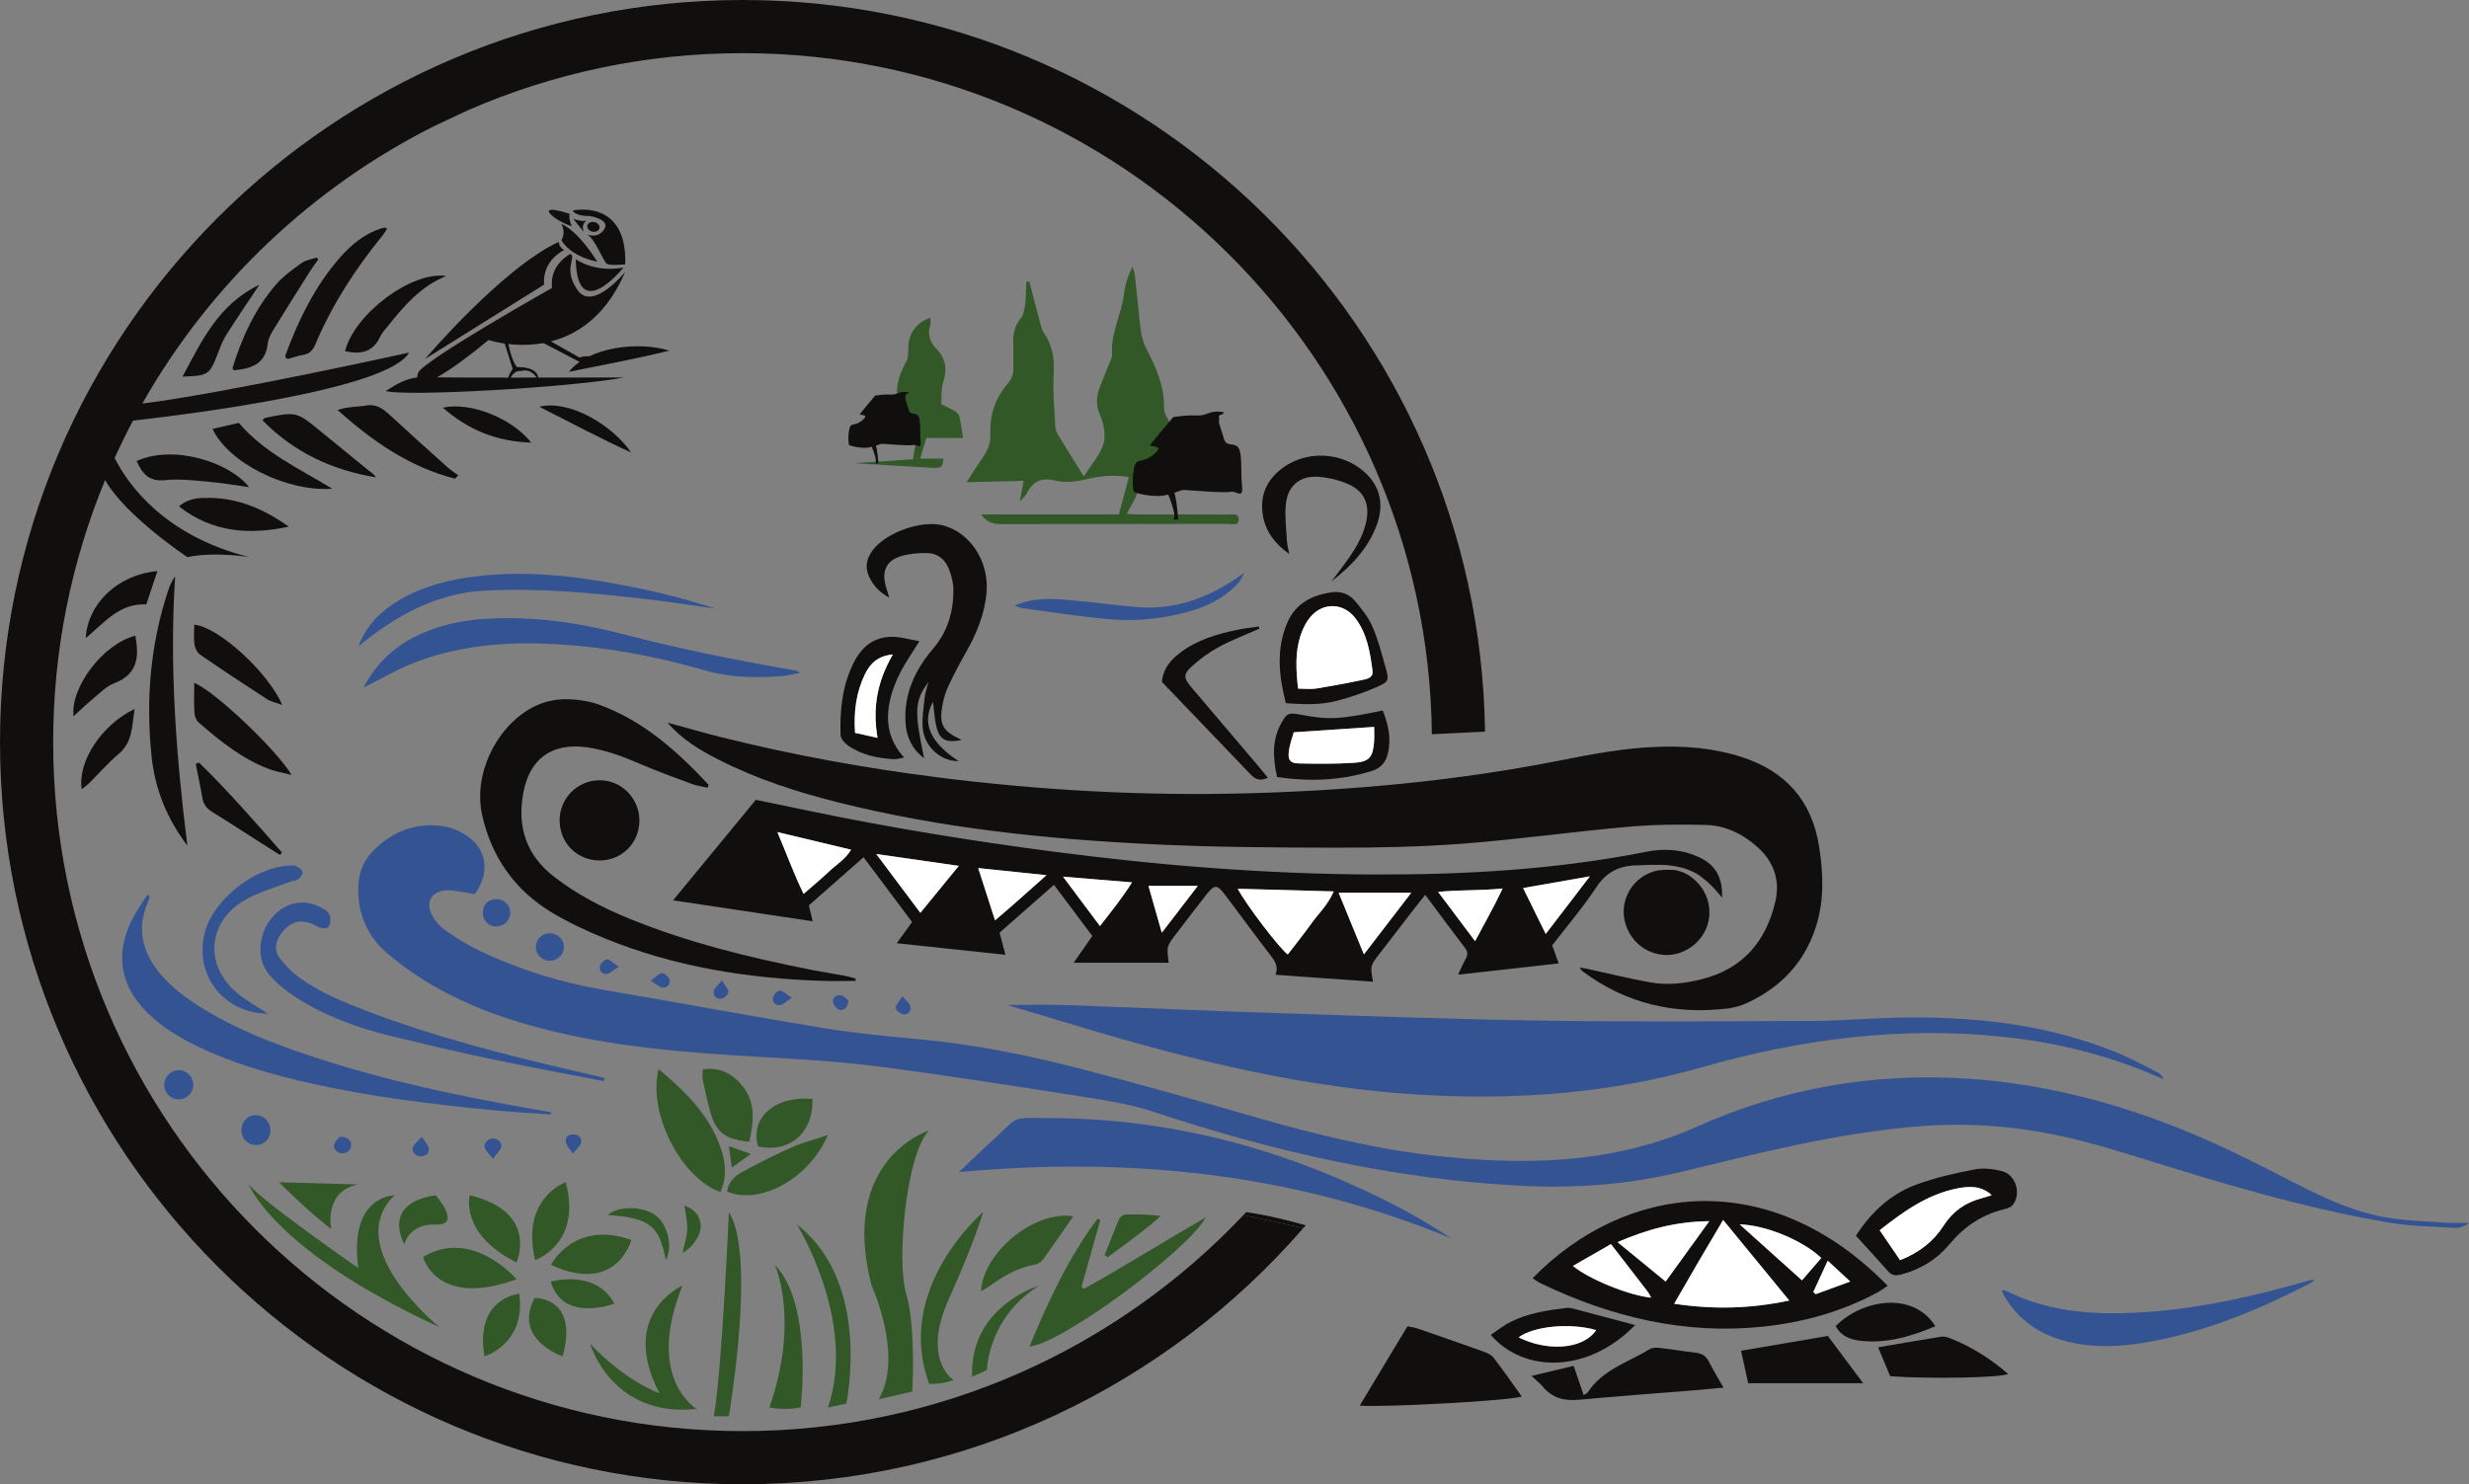 <svg xmlns="http://www.w3.org/2000/svg" xmlns:svg="http://www.w3.org/2000/svg" width="797.894" height="479.777" version="1.0" viewBox="0 0 598.415 359.828" zoomAndPan="magnify" id="svg128"><rect x="0" y="0" width="598.415" height="359.828" fill="#808080" stroke="none"/><defs id="defs2"><clipPath id="1242efb10b"><path d="m 0,42.223 h 361 v 360.78 H 0 Z" id="path1"></path></clipPath><clipPath id="cbab33fa4c"><path d="m 87,242 h 512.85 v 98 H 87 Z" id="path2"></path></clipPath></defs><path d="m 301.367,294.573 14.523,3.156 c 0.195,-0.223 0.383,-0.449 0.574,-0.672 -4.121,-1.176 -9.344,-2.477 -14.426,-3.207 -0.223,0.242 -0.445,0.484 -0.672,0.723" fill="#100f0d" id="path3"></path><g transform="translate(-0.999,-42.321)" clip-path="url(#1242efb10b)" id="g4"><path d="m 114.66,68.941 c 20.34,-8.832 42.766,-13.734 66.316,-13.734 91.492,0 166.03,73.891 167.07,165.11 l 12.883,-0.637 c -1.379,-98.027 -81.566,-177.36 -179.95,-177.36 -99.242,0 -179.98,80.707 -179.98,179.91 0,99.203 80.738,179.92 179.98,179.92 54.207,0 102.89,-24.082 135.91,-62.105 l -14.523,-3.156 c -30.48,32.23 -73.625,52.375 -121.39,52.375 -92.133,0 -167.09,-74.93 -167.09,-167.03 0,-22.488 4.488,-43.945 12.59,-63.547 4.906,8.719 19.926,18.691 19.926,18.691 6.816,-1.398 14.969,0 14.969,0 -20.691,-5.242 -29.391,-17.676 -32.59,-24.031 1.398,-3.07 2.879,-6.09 4.453,-9.059 15.551,-1.766 62.086,-7.734 66.902,-16.496 0,0 -44.59,9.883 -64.637,12.359 16.434,-28.992 41.301,-52.605 71.234,-67.512" fill="#100f0d" id="path4"></path></g><g fill="#325828" id="g21" transform="translate(-0.003,0.003)"><path d="m 235.62,333.75 3.598,-1.598 c 0,0 0.098,-12.648 12.652,-20.504 0,0 -16.922,5.043 -16.25,22.102" id="path5"></path><path d="m 231.09,334.55 c 0,0 -7.727,-4.926 -1.199,-19.441 6.531,-14.516 8.395,-21.262 8.395,-21.262 0,0 -21.715,18.465 -13.055,41.637 0,0 3.328,0.133 5.859,-0.934" id="path6"></path><path d="m 221.11,337.35 c 0,0 0.93,-15.582 -1.469,-23.703 -2.398,-8.125 0,-33.73 5.465,-39.57 0,0 -21.848,6.926 -13.855,37.574 0,0 7.859,17.043 1.73,27.562 l 8.129,-1.863" id="path7"></path><path d="m 205.12,340.28 c 0,0 6.32,-29.297 -11.961,-43.414 0,0 14.637,23.57 7.504,44.348 l 4.457,-0.934" id="path8"></path><path d="m 194.06,341.21 c 0,0 3.066,-25.055 -6.262,-34.566 0,0 6.129,13.391 -1.332,34.566 0,0 3.598,0.797 7.594,0" id="path9"></path><path d="m 176.66,343.34 c 0,0 6.707,-39.188 0,-49.492 0,0 -1.648,38.305 -3.644,49.492 h 3.644" id="path10"></path><path d="m 168.88,341.57 c 0,0 -12.621,-7.246 -3.449,-29.918 0,0 -15.602,6.789 -5.613,26.098 0,0 -8.125,-2.793 -16.785,-11.984 0,0 5.195,18.023 25.848,15.805" id="path11"></path><path d="m 129.71,305.48 c 0,0 11.461,-3.957 7.398,-18.871 0,0 -10.996,3.777 -7.398,18.871" id="path12"></path><path d="m 133.55,306.64 c 0,0 5.488,-10.98 19.477,-6.051 0,0 -3.516,13.434 -19.477,6.051" id="path13"></path><path d="m 133.49,310.71 c 0,0 10.883,-3.195 15.41,5.324 0,0 -12.438,4.797 -15.41,-5.324" id="path14"></path><path d="m 129.58,314.67 c 0,0 10.789,-0.359 6.793,14.156 0,0 -12.152,-4.102 -6.793,-14.156" id="path15"></path><path d="m 125.85,313.65 c 0,0 -10.859,0.922 -8.426,15.172 0,0 10.156,-3.047 8.426,-15.172" id="path16"></path><path d="m 125.18,310.12 c 0,0 -10.656,-12.594 -22.645,-5.406 0,0 3.195,12.547 22.645,5.406" id="path17"></path><path d="m 125.18,306.05 c 0,0 5.598,-12.203 -11.324,-16.289 0,0 -2.527,9.363 11.324,16.289" id="path18"></path><path d="m 106.54,321.75 c 0,0 -23.98,-19.234 -10.926,-31.98 0,0 -11.148,-0.035 -8.77,17.648 0,0 -26.531,-18.406 -26.797,-20.805 0,0 5.594,16.34 46.492,35.137" id="path19"></path><path d="m 80.293,298 c 0,0 -1.961,-9.254 6.547,-10.855 l -19.207,-0.531 c 0,0 6.441,6.527 12.66,11.387" id="path20"></path><path d="m 98.008,301.66 c 0,0 -5.859,-9.938 7.594,-11.895 0,0 6.527,7.363 0,7.098 -6.527,-0.266 -7.594,4.797 -7.594,4.797" id="path21"></path></g><g transform="translate(-0.999,-42.321)" clip-path="url(#cbab33fa4c)" id="g22"><path d="m 593.88,338.74 c -4.781,-0.34 -9.609,-0.457 -14.324,-1.234 -9.27,-1.531 -17.492,-5.879 -25.754,-10.129 -7.113,-3.66 -14.309,-7.223 -21.688,-10.301 -17.426,-7.277 -35.539,-12.055 -54.441,-13.266 -22.914,-1.469 -44.918,2.398 -65.902,11.875 -3.426,1.547 -7.008,2.82 -10.617,3.887 -16.547,4.891 -33.449,4.871 -50.402,3.137 -15.531,-1.582 -30.645,-5.269 -45.625,-9.59 -14.188,-4.086 -28.395,-8.117 -42.684,-11.805 -12.191,-3.144 -24.535,-5.648 -37.102,-6.887 -8.086,-0.797 -16.203,-1.473 -24.215,-2.777 -17.957,-2.934 -35.848,-6.285 -53.785,-9.352 -10.457,-1.785 -20.484,-4.871 -30.031,-9.457 -2.875,-1.383 -5.633,-3.062 -8.25,-4.883 -1.359,-0.945 -2.582,-2.344 -3.356,-3.805 -1.668,-3.156 -0.102,-5.754 3.457,-6.004 1.121,-0.082 2.273,0.16 3.398,0.324 1.219,0.176 2.426,0.434 3.523,0.633 3.914,-5.531 2.871,-11.332 -2.59,-14.602 -1.535,-0.918 -3.336,-1.652 -5.094,-1.898 -6.566,-0.922 -12.195,1.215 -16.855,5.867 -2.363,2.356 -3.57,5.277 -3.695,8.629 -0.25,6.738 2.176,12.293 7.352,16.629 10.855,9.102 23.551,14.426 37.105,17.934 17.277,4.477 34.953,5.856 52.695,6.863 9.824,0.562 19.672,1.152 29.422,2.418 16.566,2.144 33.078,4.758 49.586,7.348 5.523,0.867 11.137,1.762 16.422,3.516 29.031,9.629 58.605,16.418 89.25,17.98 13.113,0.668 26.062,-0.285 38.855,-3.391 19.008,-4.613 37.977,-9.438 57.57,-11.031 8.254,-0.668 16.473,-0.43 24.676,0.645 9.68,1.266 19.027,3.914 28.32,6.816 19.984,6.246 40.027,12.32 60.711,15.855 5.047,0.863 10.234,0.973 15.367,1.266 1.238,0.074 2.699,0.145 4.234,-1.188 -2.195,0 -3.871,0.098 -5.535,-0.023" fill="#335393" id="path22"></path></g><g id="g36" transform="translate(-0.003,0.003)"><path d="m 227.57,188.49 c -17.84,-2.254 -35.496,-5.441 -52.934,-9.82 -4.297,-1.082 -8.555,-2.316 -12.832,-3.481 3.477,4.07 7.785,6.625 12.258,8.914 9.219,4.711 19.004,7.883 29.008,10.398 25.086,6.309 50.688,8.941 76.438,10.176 14.742,0.707 29.527,0.809 44.297,0.824 10.297,0.016 20.625,-0.195 30.887,-0.984 13.227,-1.02 26.387,-2.879 39.605,-4.055 6.363,-0.566 12.805,-0.652 19.195,-0.473 4.809,0.141 9.07,2.25 12.652,5.523 3.883,3.555 5.324,8.059 4.144,13.094 -2.273,9.672 -7.945,16.32 -17.887,18.797 -4.035,1.008 -8.164,1.488 -12.258,0.777 -5.168,-0.902 -10.266,-2.191 -15.398,-3.305 -0.539,-0.117 -1.09,-0.191 -1.895,-0.324 0.363,0.496 0.465,0.723 0.637,0.852 10.516,7.894 22.375,10.645 35.312,9.07 1.566,-0.188 3.164,-0.648 4.598,-1.309 8.203,-3.773 13.965,-9.828 16.738,-18.516 2.031,-6.371 1.797,-12.836 0.781,-19.359 -1.75,-11.215 -8.133,-18.348 -18.832,-21.785 -6.848,-2.203 -13.906,-2.738 -21.035,-2.426 -7.562,0.332 -14.973,1.695 -22.398,3.172 -25.207,5.016 -50.719,7.391 -76.387,8.07 -24.988,0.66 -49.887,-0.695 -74.695,-3.832" fill="#100f0d" id="path23"></path><path d="m 241.17,223.12 c -1.434,-4.453 -2.68,-8.332 -4.078,-12.672 5.539,0.574 10.582,1.102 16.543,1.719 -4.465,3.988 -8.277,7.406 -12.465,10.953 z m -18.094,-1.82 c -3.562,-4.758 -6.879,-9.184 -10.688,-14.266 6.953,0.996 13.125,1.883 20.008,2.871 -3.266,3.992 -6.16,7.531 -9.32,11.395 z m -22.285,-9.895 c -1.809,1.73 -3.754,3.316 -6.023,5.305 -2.367,-4.894 -4.133,-9.738 -6.352,-14.988 6.316,1.508 11.945,2.852 17.863,4.266 -1.391,2.371 -3.672,3.68 -5.488,5.418 z m 73.578,2.496 c -2.379,3.832 -5.004,7.012 -7.766,10.598 -2.957,-3.961 -5.715,-7.644 -8.949,-11.973 6.019,0.496 11.098,0.914 16.715,1.375 z m 15.953,0.855 c -3.137,4.082 -5.719,7.438 -8.73,11.355 -1.207,-4.246 -2.219,-7.789 -3.234,-11.355 h 11.965 z m 32.938,1.34 c -1.375,3.242 -3.727,5.414 -5.527,7.938 -1.793,2.512 -3.731,4.914 -5.606,7.359 -2.047,-1.52 -10.156,-12.141 -12.125,-15.941 7.844,0.215 15.355,0.426 23.258,0.645 z m 18.789,0.324 c -3.957,5.148 -7.531,9.805 -11.477,14.941 -2.203,-5.375 -4.098,-10 -6.121,-14.941 h 17.598 z m 22.16,-1.039 c -2.168,4.559 -4.379,8.422 -6.684,12.781 -3.078,-4.098 -5.805,-7.727 -8.969,-11.945 5.394,-0.555 10.215,-0.266 15.652,-0.836 z m 21.133,-2.941 c -3.672,4.797 -7.043,9.195 -10.699,13.969 -1.922,-3.902 -3.609,-7.328 -5.484,-11.137 5.336,-0.934 10.406,-1.82 16.184,-2.832 z m -120.59,14.469 c -1.57,2.25 -2.965,4.25 -4.519,6.481 h 23.027 c -0.531,-3.965 -0.531,-3.965 1.984,-7.238 2.375,-3.086 4.727,-6.191 7.129,-9.25 2.004,-2.559 2.617,-2.543 4.609,0.102 3.723,4.938 7.367,9.934 11.137,14.832 1.047,1.363 1.742,2.695 1.027,4.473 4.215,0.305 8.094,0.586 11.977,0.859 3.856,0.277 7.707,0.547 11.656,0.824 -0.699,-3.828 -0.699,-3.828 1.578,-6.781 2.727,-3.539 5.445,-7.082 8.176,-10.613 0.887,-1.148 1.809,-2.277 2.91,-3.66 3.391,4.543 6.508,8.766 9.684,12.941 0.77,1.012 0.559,1.848 0,2.824 -0.574,1.008 -1.016,2.094 -1.723,3.586 8.461,-0.945 16.266,-1.82 24.379,-2.731 -0.59,-1.652 -1.074,-2.996 -1.57,-4.379 3.625,-4.719 7.449,-9.168 10.645,-14.027 2.398,-3.648 5.426,-5.238 9.59,-5.359 1.75,-0.051 3.5,-0.164 5.231,-0.113 l -0.031,-0.012 c 0,0 6.973,-0.391 11.23,3.324 l -0.043,-0.012 c 1.664,1.23 3.106,2.863 4.539,4.629 0.176,-5.012 -1.645,-8.047 -5.805,-9.914 -4,-1.793 -8.23,-2.059 -12.457,-1.219 -21.773,4.32 -43.809,5.594 -65.938,5.523 -26.363,-0.082 -52.59,-2.215 -78.727,-5.652 -19.18,-2.519 -38.254,-5.625 -57.199,-9.527 -4.68,-0.961 -9.355,-1.945 -14.055,-2.922 -6.715,8.16 -13.297,16.16 -20.051,24.367 11.527,1.73 22.539,3.383 33.836,5.078 -0.371,-1.516 -0.633,-2.594 -0.941,-3.848 4.371,-3.844 8.719,-7.668 13.277,-11.672 4.066,5.434 7.891,10.539 11.754,15.703 -1.219,1.684 -2.32,3.211 -3.715,5.137 8.957,0.953 17.418,1.855 26.34,2.801 -0.527,-1.992 -0.949,-3.59 -1.418,-5.356 4.375,-3.848 8.707,-7.66 13.188,-11.602 3.309,4.418 6.316,8.43 9.289,12.402" fill="#100f0d" id="path24"></path><path d="m 374.26,247.43 c -21.867,-0.32 -43.73,-1.129 -65.59,-1.848 -16.711,-0.547 -33.414,-1.328 -50.121,-1.918 -4.559,-0.164 -9.129,-0.027 -14.414,-0.027 7.281,2.18 13.844,4.152 20.41,6.102 26.062,7.734 52.383,14.039 79.668,15.652 23.164,1.371 45.965,-0.289 68.348,-6.676 23.883,-6.809 48.145,-9.996 72.984,-7.359 12.477,1.324 24.562,4.215 36.137,9.121 0.906,0.383 1.805,0.781 2.711,1.176 -0.328,-0.867 -0.875,-1.387 -1.523,-1.711 -3.269,-1.637 -6.488,-3.422 -9.871,-4.797 -17.289,-7.039 -35.422,-8.867 -53.887,-8.422 -6.523,0.156 -13.039,0.742 -19.562,0.77 -21.766,0.09 -43.527,0.258 -65.289,-0.062" fill="#335393" id="path25"></path><path d="m 226.46,113.43 c 1.848,-0.055 1.848,-0.066 2.258,-2.25 h -5.684 c 0.543,-1.816 0.984,-3.309 1.488,-4.996 h 8.906 c -0.328,-1.977 -0.539,-3.691 -0.934,-5.367 -0.113,-0.48 -0.695,-0.934 -1.172,-1.215 -0.961,-0.578 -2,-1.027 -3.199,-1.625 0.133,-1.777 -0.035,-3.586 0.453,-5.199 0.934,-3.074 0.844,-5.668 -1.559,-8.141 -1.398,-1.441 -2.34,-3.344 -1.574,-5.602 0.184,-0.531 0.027,-1.18 0.027,-2.023 -3.512,1.273 -5.246,3.848 -5.32,7.398 -0.023,1.035 0.039,2.211 -0.414,3.074 -0.938,1.789 -1.797,3.488 -2.137,5.566 -0.289,1.754 -0.5,3.234 0.844,4.551 -0.984,1.648 -2.07,3.129 -2.789,4.773 -0.797,1.82 -2.668,2.301 -4.363,3.848 h 10.824 c -0.305,1.879 -0.562,3.461 -0.832,5.109 -5.035,0.336 -9.762,0.656 -14.387,0.969" fill="#325828" id="path26"></path><path d="m 248.11,116.57 c -0.32,1.727 -0.566,3.035 -0.938,5.012 0.859,-0.98 1.398,-1.398 1.676,-1.945 1.48,-2.965 3.598,-3.965 6.965,-3.129 2.234,0.551 4.594,0.332 7.039,-0.242 3.336,-0.785 6.906,-1.32 10.754,-0.609 -0.836,3.137 -1.617,6.055 -2.414,9.051 h -33.367 c 1.215,1.863 2.832,2.348 4.754,2.344 18.316,-0.039 36.637,-0.012 54.953,-0.051 0.992,-0.004 2.711,0.637 2.691,-1.109 -0.019,-1.648 -1.699,-1.133 -2.727,-1.141 -7.098,-0.043 -14.199,-0.016 -21.297,-0.031 -1.09,0 -2.176,-0.102 -3.106,-0.145 1.012,-1.965 2.141,-3.633 2.75,-5.477 0.73,-2.199 1.918,-3.457 4.246,-3.836 1.531,-0.25 2.996,-0.895 4.512,-1.371 0.016,-4.582 0.652,-8.957 -1.887,-12.922 -0.41,-0.637 -0.594,-1.531 -0.586,-2.301 0.066,-5.109 -1.906,-9.562 -4.199,-13.965 -0.719,-1.387 -1.207,-2.981 -1.41,-4.531 -0.578,-4.418 -0.934,-8.863 -1.426,-13.297 -0.082,-0.75 -0.395,-1.48 -0.598,-2.219 -1.082,2.129 -1.801,4.277 -2.047,6.477 -0.562,5.043 -3.352,9.637 -2.898,14.891 0.07,0.824 -0.562,1.719 -0.895,2.57 -0.664,1.703 -1.359,3.398 -2.027,5.102 -0.906,2.305 -1.078,4.438 -0.008,6.926 0.898,2.098 1.48,4.898 0.836,6.961 -0.875,2.805 -3.055,5.203 -4.766,7.926 -2.238,-3.613 -4.242,-6.805 -6.195,-10.023 -0.344,-0.566 -0.672,-1.242 -0.703,-1.883 -0.211,-4.449 -0.652,-8.922 -0.398,-13.352 0.203,-3.481 -0.32,-6.477 -2.258,-9.375 -0.797,-1.188 -1.047,-2.758 -1.441,-4.18 -0.77,-2.805 -1.469,-5.625 -2.195,-8.441 -0.25,0.016 -0.5,0.031 -0.75,0.047 -0.074,1.777 -0.043,3.574 -0.262,5.336 -0.152,1.203 -0.336,2.617 -1.055,3.488 -1.586,1.934 -1.969,4.023 -1.84,6.387 0.098,1.824 -0.043,3.664 0.035,5.492 0.066,1.562 -0.336,2.801 -1.41,4.035 -2.898,3.324 -4.348,7.504 -4.16,11.703 0.109,2.43 -0.477,4.055 -1.652,5.828 -1.391,2.102 -2.777,4.199 -4.121,6.328" fill="#325828" id="path27"></path><path d="m 207.42,237.25 c -0.836,-0.223 -1.664,-0.508 -2.516,-0.664 -2.809,-0.523 -5.637,-0.957 -8.438,-1.512 -14.941,-2.953 -29.695,-6.57 -43.844,-12.332 -6.484,-2.637 -12.652,-5.82 -18.238,-10.125 -6.816,-5.254 -9.059,-12.059 -7.562,-20.332 1.527,-8.43 7.035,-12.32 15.52,-11.105 4.707,0.672 9.031,2.383 13.355,4.238 3.984,1.711 8.07,3.184 12.145,4.68 1.164,0.43 2.434,0.582 3.656,0.859 0.082,-0.234 0.164,-0.469 0.25,-0.703 -7.68,-8.215 -15.941,-15.648 -26.832,-19.535 -0.75,-0.27 -1.531,-0.469 -2.312,-0.633 -4.844,-1 -9.547,-0.863 -13.984,1.648 -8.602,4.875 -13.906,16.191 -11.766,25.82 2.269,10.191 7.891,18.219 16.84,23.625 4.09,2.469 8.492,4.512 12.926,6.32 16.836,6.871 34.504,9.691 52.586,10.285 2.707,0.09 5.422,0.012 8.129,0.012 0.031,-0.18 0.059,-0.363 0.086,-0.547" fill="#100f0d" id="path28"></path><path d="m 403.71,310.68 c -3.844,-3.148 -7.496,-6.137 -11.668,-9.555 7.195,-3.094 14.051,-4.992 22.242,-5.078 -3.805,5.266 -7.059,9.766 -10.574,14.633 z m 29.961,4.609 c -9.559,2.004 -18.41,2.195 -27.898,0.777 3.938,-6.879 7.75,-13.406 11.871,-20.316 5.422,6.606 10.535,12.84 16.027,19.539 z m 7.758,-10.312 c -1.473,1.699 -2.945,3.41 -4.676,5.418 -5.043,-4.531 -9.898,-8.895 -15.113,-13.578 6.5,0.215 15.34,3.934 19.789,8.16 z m 7.016,5.703 c -3.184,1.164 -5.789,2.117 -8.395,3.074 -0.18,-0.184 -0.359,-0.367 -0.543,-0.551 1.102,-2.394 2.199,-4.785 3.481,-7.574 1.879,1.738 3.418,3.164 5.457,5.051 z m -67.207,-3.785 c 3.07,-1.758 5.988,-3.43 9.227,-5.281 3.141,4.066 6.004,7.758 8.848,11.461 0.332,0.43 0.559,0.941 0.891,1.508 -5.062,-0.422 -15.02,-4.402 -18.965,-7.688 z m -9.766,2.977 c 0.684,0.438 1.301,0.926 1.992,1.258 17.035,8.16 34.828,12.488 53.836,10.484 9.641,-1.016 18.855,-3.551 27.453,-8.125 0.949,-0.504 1.816,-1.156 2.769,-1.773 -28.742,-29.414 -63.699,-24.727 -86.051,-1.844" fill="#100f0d" id="path29"></path><path d="m 322.92,285.13 c -21.879,-9.176 -44.711,-14.023 -68.48,-14.082 -9.934,-0.023 -7.137,-0.676 -14.125,5.652 -2.684,2.426 -5.266,4.965 -7.891,7.449 41.184,-3.789 81.012,0.203 119.3,16.062 -9.055,-6.055 -18.793,-10.883 -28.805,-15.082" fill="#335393" id="path30"></path><path d="m 133.55,269.66 c -1.527,-0.273 -3.051,-0.559 -4.578,-0.824 -17.723,-3.082 -35.293,-6.836 -52.418,-12.418 -10.141,-3.309 -20.074,-7.121 -29.082,-12.984 -3.766,-2.453 -7.231,-5.25 -9.855,-8.953 -3.363,-4.738 -4.188,-9.812 -1.965,-15.273 0.242,-0.594 0.449,-1.195 0.676,-1.797 -0.207,-0.164 -0.414,-0.324 -0.621,-0.488 -0.297,0.449 -0.609,0.887 -0.891,1.348 -0.953,1.559 -2.012,3.07 -2.824,4.699 -4.16,8.348 -2.848,16.066 3.773,22.582 3.555,3.5 7.766,6.027 12.223,8.176 8.512,4.102 17.531,6.66 26.699,8.758 15.098,3.445 30.438,5.269 45.828,6.746 4.312,0.414 8.641,0.633 12.961,0.945 0.027,-0.172 0.051,-0.344 0.074,-0.516" fill="#335393" id="path31"></path><path d="m 215.55,144.88 c -0.418,-1.352 -0.719,-2.188 -0.934,-3.047 -0.871,-3.492 0.258,-5.926 3.672,-6.973 2.027,-0.625 4.258,-0.824 6.394,-0.793 2.477,0.031 4.363,1.469 5.266,3.769 0.613,1.566 1.105,3.293 1.129,4.953 0.066,5.398 -1.332,10.273 -4.977,14.547 -4.332,5.082 -7.066,10.957 -6.621,17.871 0.219,3.406 1.508,6.328 4.492,8.594 -2.414,-11.629 -2.312,-13.848 1.062,-18.445 -0.387,1.531 -0.793,2.594 -0.906,3.684 -0.258,2.484 -0.695,5.012 -0.477,7.469 0.406,4.586 4.438,8.086 8.707,8.004 -6.961,-4.5 -8.992,-9.32 -6.231,-14.363 0.293,2.078 0.367,4.391 0.98,6.551 0.785,2.746 2.477,3.445 5.977,2.668 -4.504,-2.047 -5.438,-3.613 -4.738,-7.969 0.266,-1.672 0.73,-3.371 1.441,-4.902 1.34,-2.898 2.848,-5.727 4.422,-8.504 2.562,-4.527 4.496,-9.227 4.914,-14.48 0.59,-7.438 -3.965,-14.438 -10.594,-16.152 -5.18,-1.336 -13.797,1.723 -17.016,6.043 -1.785,2.398 -1.934,4.762 -0.379,7.336 0.984,1.637 2.266,2.977 4.414,4.141" fill="#100f0d" id="path32"></path><path d="m 133.02,156.08 c 12.84,0.574 25.434,2.848 37.777,6.426 6.156,1.781 12.402,1.891 18.707,1.387 1.344,-0.105 2.672,-0.457 4.523,-0.785 -0.824,-0.383 -1.02,-0.531 -1.234,-0.566 -14.086,-2.398 -28.078,-5.231 -41.918,-8.836 -10.898,-2.84 -21.969,-4.387 -33.277,-3.684 -5.293,0.328 -10.434,1.387 -15.297,3.519 -6.023,2.648 -10.828,6.684 -14.18,13.148 4.344,-2.176 7.981,-4.34 11.863,-5.871 10.605,-4.184 21.746,-5.246 33.035,-4.738" fill="#335393" id="path33"></path><path d="m 368.82,338.54 c -2.289,-3.191 -4.484,-6.379 -6.852,-9.438 -0.57,-0.734 -1.656,-1.16 -2.59,-1.5 -5.269,-1.891 -10.555,-3.727 -15.848,-5.551 -0.723,-0.25 -1.508,-0.324 -2.406,-0.512 -3.816,6.348 -7.57,12.582 -11.562,19.219 6.176,0.492 36.988,-1.242 39.258,-2.219" fill="#100f0d" id="path34"></path><path d="m 559.1,310.58 c -12.227,3.484 -24.57,6.363 -37.289,7.375 -12.348,0.98 -24.48,0.625 -35.852,-5.148 -0.156,-0.078 -0.418,0.055 -0.848,0.121 3.168,6.223 8.168,10.055 14.691,11.961 7.094,2.066 14.266,1.66 21.426,0.355 13.645,-2.484 26.273,-7.766 38.531,-14.051 0.375,-0.191 0.703,-0.473 1.055,-0.707 -0.047,-0.109 -0.094,-0.219 -0.137,-0.328 -0.527,0.141 -1.055,0.273 -1.578,0.422" fill="#335393" id="path35"></path><path d="m 146.63,261.36 c -2.102,-0.492 -4.203,-0.992 -6.309,-1.48 -17.512,-4.043 -34.914,-8.465 -51.734,-14.898 -5.668,-2.172 -11.289,-4.5 -16.215,-8.121 -1.719,-1.262 -3.269,-2.871 -4.555,-4.578 -1.465,-1.953 -1.121,-4.074 0.379,-6.016 2.492,-3.234 5.144,-3.672 8.871,-1.594 0.664,0.371 1.934,0.508 2.414,0.121 0.523,-0.422 0.695,-1.613 0.578,-2.402 -0.109,-0.688 -0.703,-1.5 -1.316,-1.867 -2.309,-1.387 -4.805,-2.16 -7.535,-1.473 -7.18,1.809 -10.652,11.719 -5.887,17.312 1.82,2.141 4.141,3.969 6.523,5.488 7.106,4.535 14.949,7.398 23.113,9.363 7.785,1.875 15.574,3.742 23.41,5.387 9.277,1.953 18.609,3.668 27.918,5.484 0.113,-0.242 0.23,-0.484 0.344,-0.727" fill="#335393" id="path36"></path></g><g fill="#100f0d" id="g39" transform="translate(-0.003,0.003)"><path d="m 460.54,305.5 c -1.617,-2.371 -3.188,-4.676 -4.957,-7.266 5.781,-4.543 11.508,-8.648 18.629,-10.102 2.848,-0.578 5.902,-0.836 8.527,1.602 -0.941,0.293 -1.688,0.559 -2.453,0.758 -3.93,1.027 -7,3.172 -9.207,6.641 -2.465,3.867 -5.949,6.535 -10.539,8.367 z m 11.898,-3.793 c 3.543,-4.281 7.867,-7.227 13.289,-8.547 0.738,-0.18 1.629,-0.461 2.074,-1.004 2.144,-2.602 0.859,-7.277 -2.438,-8.188 -2.137,-0.594 -4.582,-0.879 -6.731,-0.465 -4.797,0.922 -9.633,2 -14.199,3.691 -6.144,2.277 -10.859,6.578 -14.613,12.379 2.773,3.055 5.34,5.805 7.816,8.637 1.02,1.164 2.102,1.066 3.394,0.707 4.535,-1.258 8.41,-3.598 11.406,-7.211" id="path37"></path><path d="m 405.85,210.91 c -0.93,-0.043 -1.859,-0.078 -2.785,-0.027 -6.129,0.332 -10.605,6.25 -9.305,12.223 1.023,4.707 4.852,8.062 9.57,8.391 4.461,0.305 8.875,-2.621 10.387,-6.879 1.578,-4.461 0,-9.262 -3.957,-12.105 0,0 -1.645,-1.27 -3.91,-1.602" id="path38"></path><path d="m 417.73,336.41 c -1.355,-2.398 -2.535,-4.32 -3.547,-6.324 -0.699,-1.387 -1.723,-1.988 -3.219,-2.16 -2.953,-0.34 -5.883,-0.836 -8.836,-1.172 -0.746,-0.086 -1.676,-0.051 -2.281,0.32 -5.203,3.18 -11.41,4.938 -14.996,10.445 -0.164,0.258 -0.535,0.379 -1.012,0.703 -0.797,-2.336 -1.559,-4.566 -2.422,-7.094 -3.324,0.789 -6.488,1.543 -10.219,2.43 1.293,1.219 2.109,1.852 2.758,2.629 2.258,2.703 5.106,3.473 8.543,3.16 9.219,-0.84 18.457,-1.516 27.688,-2.266 2.34,-0.188 4.68,-0.414 7.543,-0.672" id="path39"></path></g><g id="g43" transform="translate(-0.003,0.003)"><path d="m 292.28,295.11 c -10.32,5.941 -19.797,11.906 -29.566,17.34 -0.188,-0.168 -0.379,-0.328 -0.57,-0.492 1.516,-5.41 3.031,-10.816 4.547,-16.223 -0.23,-0.094 -0.461,-0.184 -0.691,-0.273 -7.004,9.414 -11.918,19.93 -16.473,30.953 7.215,-0.359 37.93,-22.805 42.754,-31.305" fill="#325828" id="path40"></path><path d="m 40.832,142.95 c -4.375,13.117 -5.519,26.539 -4.106,40.277 0.824,8.062 3.719,15.207 8.68,21.754 -2.695,-21.652 -4.387,-43.344 -2.949,-65.27 -0.734,1.02 -1.25,2.106 -1.625,3.238" fill="#100f0d" id="path41"></path><path d="m 135.64,198.79 c -0.047,5.527 4.223,9.832 9.73,9.812 5.34,-0.019 9.555,-4.227 9.605,-9.59 0.047,-5.453 -4.356,-9.918 -9.723,-9.859 -5.301,0.059 -9.566,4.332 -9.613,9.637" fill="#100f0d" id="path42"></path><path d="m 117.32,143.2 c 13.219,-0.75 26.266,0.539 39.328,2.039 5.613,0.645 11.199,1.539 16.797,2.316 -5.773,-1.879 -11.613,-3.469 -17.523,-4.707 -13.355,-2.797 -26.789,-4.801 -40.5,-3.133 -6.293,0.766 -12.363,2.242 -17.941,5.367 -4.781,2.676 -8.637,6.258 -10.578,11.594 0.609,-0.5 1.203,-1.02 1.828,-1.5 8.461,-6.535 17.508,-11.348 28.59,-11.977" fill="#335393" id="path43"></path></g><g fill="#100f0d" id="g47" transform="translate(-0.003,0.003)"><path d="m 330.71,164.73 c -3.883,0.828 -7.793,1.555 -11.715,2.188 -1.316,0.211 -2.695,0.031 -4.379,0.031 -0.512,-4.539 -0.727,-8.633 0.504,-12.613 0.523,-1.695 1.352,-3.438 2.492,-4.781 3.078,-3.621 8.023,-3.441 10.891,0.32 2.871,3.769 3.582,8.312 4.164,12.848 0.172,1.352 -1.031,1.812 -1.957,2.008 z m -2.285,-19.039 c -1.375,-1.645 -3.383,-2.414 -5.566,-2.109 -4.789,0.668 -8.816,2.644 -10.836,7.34 -2.754,6.406 -2.078,12.898 -0.367,19.547 4.231,0.297 8.254,0.484 12.156,-0.523 3.402,-0.883 6.785,-2.012 9.996,-3.441 2.836,-1.266 2.863,-1.609 2.062,-4.523 -0.941,-3.41 -1.844,-6.871 -3.242,-10.102 -0.973,-2.254 -2.606,-4.277 -4.203,-6.188" id="path44"></path><path d="m 312.49,134.31 c -0.203,-1.082 -0.52,-2.156 -0.582,-3.246 -0.164,-2.953 -0.539,-5.941 -0.25,-8.859 0.422,-4.344 3.348,-6.883 7.66,-6.625 2.555,0.152 5.219,0.793 7.559,1.832 3.848,1.707 5.152,4.953 4.262,9.051 -0.875,4.019 -3.098,7.332 -5.473,10.566 -0.969,1.324 -1.977,2.613 -2.969,3.918 4.828,-3.715 8.91,-7.988 11.016,-13.754 1.984,-5.43 0.508,-10.215 -4.094,-13.645 -5.191,-3.871 -12.656,-4.148 -18.043,-0.586 -4.305,2.848 -6.356,6.828 -5.481,12.02 0.672,3.977 3.019,6.941 6.394,9.328" id="path45"></path><path d="m 209.65,163.42 c 1.227,-2.516 3.051,-4.414 6.754,-4.766 -3.789,6.535 -4.969,12.906 -3.711,20.23 -2.039,-0.457 -3.695,-0.828 -5.465,-1.223 -0.348,-5.168 0.285,-9.848 2.422,-14.242 z m -5.918,14.758 c 0.031,0.895 1.004,2 1.84,2.582 3.289,2.289 7.106,3.047 11.031,3.293 0.699,0.043 1.414,-0.211 2.539,-0.398 -3.644,-4.004 -4.473,-8.391 -3.594,-13.105 0.742,-3.981 2.504,-7.578 4.68,-10.977 0.727,-1.133 1.438,-2.277 2.613,-4.133 -2.547,-0.445 -4.426,-1.016 -6.316,-1.059 -4.481,-0.109 -7.559,2.254 -9.531,6.121 -2.844,5.559 -3.453,11.57 -3.262,17.676" id="path46"></path><path d="m 421.98,327.46 c 0.629,2.863 1.18,5.356 1.738,7.875 h 27.863 c -3.152,-4.219 -5.852,-7.836 -8.562,-11.465 -7.074,1.207 -13.891,2.371 -21.039,3.59" id="path47"></path></g><path d="m 159.647,259.183 c -2.75,10.574 5.449,26.48 14.957,29.797 1.562,-3.418 1.32,-6.91 0.199,-10.316 -2.668,-8.129 -8.477,-13.836 -15.156,-19.48" fill="#325828" id="path48"></path><g fill="#100f0d" id="g54" transform="translate(-0.003,0.003)"><path d="m 386.88,322.45 c -3.426,5.004 -12.473,5.012 -18.809,1.754 3.723,-2.723 12.438,-3.574 18.809,-1.754 z m -25.559,1.172 c 8.055,9.273 23.473,9.387 35.008,-2.391 -5.246,-1.398 -10.094,-2.695 -14.945,-3.969 -0.543,-0.141 -1.137,-0.258 -1.684,-0.188 -4.668,0.562 -9.324,1.266 -13.578,3.394 -1.688,0.84 -3.18,2.07 -4.801,3.152" id="path49"></path><path d="m 333.04,179.8 c -0.281,3.789 -1.145,4.883 -4.969,5.129 -4.414,0.281 -8.859,0.246 -13.285,0.148 -2.043,-0.043 -2.644,-0.773 -2.426,-2.809 0.191,-1.75 0.859,-3.449 1.203,-4.75 6.699,-0.445 12.879,-0.859 19.492,-1.301 0,1.148 0.078,2.371 -0.016,3.582 z m -18.023,-6.582 c -2.606,-0.484 -3.098,-0.336 -4.391,1.941 -2.344,4.125 -2.152,8.477 -1.098,13.215 8.051,1.176 15.609,0.836 23.047,-1.5 2.188,-0.688 3.375,-2.207 3.852,-4.387 0.793,-3.598 0.027,-6.953 -1.285,-10.242 -10.684,2.199 -12.992,2.305 -20.125,0.973" id="path50"></path><path d="m 472.51,324.38 c -0.613,-0.238 -1.34,-0.438 -1.965,-0.336 -4.949,0.781 -9.883,1.645 -15.344,2.574 1.121,2.684 2.066,4.949 2.93,7.019 9.82,0.684 26.379,0.379 28.594,-0.535 -4.273,-3.746 -8.969,-6.684 -14.215,-8.723" id="path51"></path><path d="m 286.18,158.13 c -2.297,1.734 -4.231,3.766 -4.562,7.184 7.148,7.453 14.363,14.953 21.547,22.48 1.125,1.18 2.301,1.613 4.156,0.754 -1.02,-1.23 -1.871,-2.277 -2.746,-3.305 -5.258,-6.195 -10.523,-12.379 -15.773,-18.574 -1.941,-2.289 -2.086,-3.164 0.102,-5.164 1.996,-1.828 4.273,-3.453 6.66,-4.738 3.09,-1.668 6.41,-2.91 9.633,-4.336 -0.019,-0.188 -0.039,-0.375 -0.059,-0.559 -1.793,0.27 -3.606,0.449 -5.375,0.832 -4.828,1.035 -9.562,2.387 -13.582,5.426" id="path52"></path><path d="m 69.301,86.809 c 0.207,0.062 0.43,0.215 0.609,0.168 1.215,-0.305 2.402,-0.762 3.633,-0.965 1.547,-0.262 2.32,-1.164 2.898,-2.543 4.066,-9.648 9.715,-18.328 16.312,-26.422 0.402,-0.492 0.715,-1.055 1.07,-1.59 -0.266,-0.164 -0.367,-0.281 -0.457,-0.27 -0.336,0.039 -0.676,0.086 -0.996,0.188 -4.043,1.316 -7.207,3.906 -9.949,7.031 -6.117,6.977 -10.074,15.176 -13.27,23.785 -0.059,0.164 0.098,0.41 0.148,0.617" id="path53"></path><path d="m 47.078,165.55 c 0,2.617 -0.09,4.898 0.043,7.172 0.047,0.82 0.398,1.867 0.984,2.379 5.176,4.512 10.512,8.824 17.027,11.309 1.625,0.621 3.379,0.898 5.543,1.457 -3.648,-6.152 -18.836,-20.488 -23.598,-22.316" id="path54"></path></g><path d="m 59.185,218.293 c 3.383,-2.012 7.344,-3.059 11.051,-4.516 0.633,-0.246 1.457,-0.172 1.949,-0.559 0.559,-0.438 1.219,-1.281 1.141,-1.848 -0.078,-0.555 -0.984,-1.102 -1.637,-1.422 -0.469,-0.227 -1.125,-0.117 -1.691,-0.094 -7.898,0.348 -17.586,7.695 -20.043,15.195 -3.461,10.578 3.836,20.602 14.977,20.691 -2.402,-1.582 -5.027,-2.996 -7.293,-4.856 -8.117,-6.672 -7.477,-17.23 1.547,-22.594" fill="#335393" id="path55"></path><path d="m 288.217,148.233 c 4.578,-1.293 8.734,-3.387 11.984,-6.981 0.445,-0.496 0.695,-1.164 1.41,-2.394 -1.645,1.105 -2.578,1.762 -3.539,2.371 -6.965,4.398 -14.508,6.672 -22.793,5.93 -5.234,-0.465 -10.445,-1.18 -15.68,-1.645 -4.539,-0.402 -9.102,-0.719 -13.703,1.32 0.637,0.207 1.258,0.523 1.91,0.609 7.242,0.953 14.465,2.141 21.738,2.719 6.281,0.5 12.566,-0.211 18.672,-1.93" fill="#335393" id="path56"></path><g fill="#100f0d" id="g59" transform="translate(-0.003,0.003)"><path d="m 56.621,89.77 c 4.148,-0.383 7.731,-1.387 8.277,-6.492 0.125,-1.191 0.797,-2.391 1.441,-3.449 2.91,-4.754 5.894,-9.469 8.875,-14.18 0.59,-0.938 1.277,-1.812 1.918,-2.715 -0.109,-0.172 -0.219,-0.344 -0.324,-0.512 -1.242,0.422 -2.664,0.594 -3.688,1.324 -2.203,1.578 -4.481,3.203 -6.231,5.238 -5.055,5.867 -8.234,12.793 -10.504,20.152 -0.047,0.156 0.137,0.387 0.234,0.633" id="path57"></path><path d="m 469.07,321.51 c -5.324,-8.523 -17.719,-6.551 -24.133,-0.035 1.207,2.383 3.426,3.258 5.844,3.547 6.441,0.762 12.406,-1.016 18.289,-3.512" id="path58"></path><path d="m 88.672,98.316 c -2.133,0.367 -4.356,0.207 -6.836,1.078 8.637,7.758 17.586,13.863 28.461,16.652 0.258,-0.27 0.512,-0.539 0.766,-0.812 -0.898,-0.68 -1.852,-1.297 -2.688,-2.047 -4.594,-4.117 -9.195,-8.23 -13.719,-12.426 -1.727,-1.605 -3.356,-2.906 -5.984,-2.445" id="path59"></path></g><g id="g64" transform="translate(-0.003,0.003)"><path d="m 252.84,305.29 c 2.406,-3.32 4.711,-6.707 7.297,-10.426 -9.445,-1.504 -21.957,8.875 -22.34,18.148 0.668,-0.387 1.273,-0.676 1.812,-1.066 3.445,-2.496 7.027,-4.672 11.332,-5.398 0.695,-0.117 1.477,-0.676 1.898,-1.258" fill="#325828" id="path60"></path><path d="m 176.24,288.87 c 7.906,3.352 19.836,-3.051 24.418,-13.715 -3.344,1.117 -6.094,1.801 -8.645,2.938 -4.152,1.852 -8.238,3.879 -12.219,6.074 -1.754,0.969 -3.285,2.457 -3.555,4.703" fill="#325828" id="path61"></path><path d="m 93.477,94.789 c 4.637,1.375 43.531,-0.727 57.832,-3.273 h -5.406 c -14.531,0 -29.066,0.086 -43.598,-0.062 -3.469,-0.031 -5.984,1.57 -8.828,3.336" fill="#100f0d" id="path62"></path><path d="m 57.902,102.51 c -2.152,0.492 -4.25,0.973 -6.379,1.465 3.789,8.176 17.844,15.285 29.023,14.508 -7.922,-4.836 -16.449,-8.664 -22.645,-15.973" fill="#100f0d" id="path63"></path><path d="m 170.31,259.26 c 0,1.016 -0.133,1.809 0.023,2.543 0.57,2.672 1.121,5.356 1.887,7.973 1.387,4.766 3.664,6.481 9.379,7.012 1.109,-4.844 1.613,-9.457 -1.617,-13.473 -2.348,-2.922 -5.434,-4.723 -9.672,-4.055" fill="#325828" id="path64"></path></g><g fill="#100f0d" id="g70" transform="translate(-0.003,0.003)"><path d="m 89.414,114.11 c -3.902,-3.164 -7.785,-6.352 -11.676,-9.531 -5.891,-4.816 -5.894,-4.816 -13.488,-3.281 -0.09,0.019 -0.156,0.133 -0.648,0.578 7.672,7.805 16.875,12.074 27.496,13.84 -0.383,-0.746 -1.082,-1.117 -1.684,-1.605" id="path65"></path><path d="m 48.469,158.68 c 5.352,3.688 10.777,7.273 16.238,10.801 0.969,0.629 2.207,0.852 3.695,1.398 -3.418,-7.953 -15.547,-18.969 -21.324,-19.441 0,1.59 -0.156,3.184 0.059,4.727 0.125,0.898 0.625,2.031 1.332,2.516" id="path66"></path><path d="m 43.375,122.76 c 8.191,6.422 17.188,6.918 26.637,4.914 -5.781,-4.094 -11.961,-6.871 -19.023,-6.969 -2.527,-0.035 -5.207,-0.043 -7.613,2.055" id="path67"></path><path d="m 22.508,169.42 c 1.668,-1.371 3.277,-3.059 5.223,-3.801 5.016,-1.914 6.016,-5.559 5.266,-10.258 -0.051,-0.336 -0.098,-0.672 -0.18,-1.25 -7.887,1.98 -15.801,12.59 -14.984,19.531 1.484,-1.348 3.019,-2.859 4.676,-4.223" id="path68"></path><path d="m 40,116.4 c 3.379,-0.352 6.856,0.059 10.273,0.355 3.344,0.293 6.66,0.867 10.102,1.332 -4.656,-5.992 -18.215,-10.414 -27.262,-6.328 1.34,3 2.969,5.051 6.887,4.641" id="path69"></path><path d="m 83.633,85.133 c 3.648,0.816 6.727,0.352 8.504,-3.504 0.465,-1.016 1.312,-1.867 2.027,-2.762 3.852,-4.816 7.848,-9.477 13.98,-11.957 -8.391,-1.238 -22.242,9.195 -24.512,18.223" id="path70"></path></g><path d="m 196.917,266.433 c -9.059,-0.887 -15.215,4.594 -13.168,11.477 7.586,1.711 13.43,-3.289 13.168,-11.477" fill="#325828" id="path71"></path><g fill="#100f0d" id="g77" transform="translate(-0.003,0.003)"><path d="m 51.488,196.87 c 3.891,2.391 7.711,4.894 11.559,7.348 1.598,1.02 3.203,2.023 4.805,3.035 0.164,-0.195 0.328,-0.387 0.492,-0.582 -6.527,-7.441 -13.031,-14.91 -20.129,-21.824 -0.258,0.125 -0.516,0.25 -0.77,0.375 0.539,2.727 1.133,5.441 1.598,8.176 0.273,1.594 1.074,2.633 2.445,3.473" id="path72"></path><path d="m 35.457,146.53 c 0.867,-2.606 1.723,-5.168 2.695,-8.082 -9.508,0.832 -16.879,7.805 -17.375,16.25 4.453,-3.668 8.074,-8.5 14.68,-8.168" id="path73"></path><path d="m 19.812,191.32 c 0.691,-0.559 1.324,-0.984 1.859,-1.512 2.352,-2.332 4.519,-4.879 7.051,-6.992 3.512,-2.93 3.231,-6.894 3.91,-10.949 -7.984,3.82 -13.867,12.758 -12.82,19.453" id="path74"></path><path d="m 52.691,85.953 c 0.609,-1.594 1.199,-3.238 2.098,-4.672 2.477,-3.938 5.113,-7.777 8.094,-12.27 -9.973,4.816 -13.961,13.609 -18.637,22.281 6.121,-0.148 6.586,-0.488 8.445,-5.34" id="path75"></path><path d="m 107.33,98.82 c 6.137,5.371 12.941,8.207 21.43,8.477 -4.812,-6.027 -14.789,-9.902 -21.43,-8.477" id="path76"></path><path d="m 130.7,98.598 c 7.883,3.981 14.941,7.777 22.246,11.078 -4.457,-6.555 -14.848,-12.844 -22.246,-11.078" id="path77"></path></g><path d="m 272.807,294.443 c -0.551,0.023 -1.344,0.574 -1.562,1.082 -1.25,2.898 -2.363,5.856 -3.523,8.793 0.254,0.152 0.508,0.309 0.762,0.461 4.324,-3.211 8.742,-6.309 12.883,-9.984 -2.949,-0.398 -5.758,-0.457 -8.559,-0.352" fill="#325828" id="path78"></path><path d="m 147.307,294.573 c 10.613,0.66 12.438,2.867 14.066,10.91 1.703,-3.047 0.57,-8.352 -2.273,-10.684 -2.961,-2.426 -9.266,-2.547 -11.793,-0.227" fill="#325828" id="path79"></path><g fill="#335393" id="g83" transform="translate(-0.003,0.003)"><path d="m 58.523,274.05 c 0.039,2.016 1.449,3.477 3.41,3.531 2.102,0.059 3.672,-1.543 3.606,-3.676 -0.059,-1.953 -1.559,-3.512 -3.434,-3.566 -2.043,-0.059 -3.625,1.578 -3.582,3.711" id="path80"></path><path d="m 39.797,263.24 c 0.109,1.867 1.797,3.375 3.691,3.289 1.883,-0.082 3.414,-1.723 3.379,-3.609 -0.039,-1.871 -1.66,-3.473 -3.531,-3.492 -1.988,-0.019 -3.66,1.781 -3.539,3.812" id="path81"></path><path d="m 117.03,221.17 c -0.051,1.855 1.215,3.301 3.008,3.43 1.887,0.137 3.566,-1.355 3.629,-3.223 0.066,-1.789 -1.273,-3.258 -3.074,-3.387 -2.047,-0.145 -3.508,1.156 -3.562,3.18" id="path82"></path><path d="m 129.89,229.42 c -0.086,1.793 1.254,3.309 3.062,3.469 1.922,0.176 3.641,-1.281 3.738,-3.164 0.086,-1.734 -1.312,-3.301 -3.094,-3.461 -1.969,-0.172 -3.621,1.23 -3.707,3.156" id="path83"></path></g><g id="g87" transform="translate(-0.003,0.003)"><path d="m 169.82,296.89 c -0.211,-2.414 -1.691,-3.789 -3.93,-4.629 0.27,2.078 0.754,3.949 0.68,5.793 -0.078,1.859 -0.715,3.691 -1.141,5.688 2.707,-1.539 4.602,-4.488 4.391,-6.852" fill="#325828" id="path84"></path><path d="m 117.47,278.16 c 0.254,0.836 1.059,1.504 2.019,2.781 0.93,-1.324 1.852,-2.09 2.004,-2.988 0.188,-1.094 -0.758,-1.848 -1.926,-1.941 -1.137,-0.09 -2.414,1.109 -2.098,2.148" fill="#335393" id="path85"></path><path d="m 80.969,277.5 c -0.305,1.066 0.953,2.188 2.121,2.117 1.188,-0.074 1.891,-0.762 2.012,-1.934 0.117,-1.168 -0.934,-2.141 -2.762,-2.094 -0.332,0.434 -1.141,1.09 -1.371,1.91" fill="#335393" id="path86"></path><path d="m 176.66,277.84 c 0.254,1.84 0.461,3.328 0.719,5.195 1.656,-1.172 2.91,-2.062 4.606,-3.266 -2,-0.723 -3.457,-1.25 -5.324,-1.93" fill="#325828" id="path87"></path></g><g fill="#335393" id="g95" transform="translate(-0.003,0.003)"><path d="m 100.07,278.16 c -0.383,1.07 0.785,2.227 1.977,2.18 1.211,-0.051 2.035,-0.777 1.867,-1.926 -0.117,-0.812 -0.871,-1.535 -1.672,-2.828 -1.035,1.18 -1.891,1.773 -2.172,2.574" id="path88"></path><path d="m 137.13,276.82 c 0.117,0.816 0.875,1.539 1.711,2.894 0.984,-1.281 1.844,-1.934 2.012,-2.734 0.242,-1.145 -0.598,-1.906 -1.801,-1.965 -1.219,-0.062 -2.094,0.609 -1.922,1.805" id="path89"></path><path d="m 145.44,234.12 c -0.312,1.105 0.434,2.109 1.613,1.988 0.801,-0.082 1.523,-0.883 2.91,-1.762 -1.336,-0.891 -2.051,-1.73 -2.801,-1.762 -0.578,-0.023 -1.535,0.875 -1.723,1.535" id="path90"></path><path d="m 187.39,241.69 c -0.309,1.102 0.434,2.109 1.613,1.988 0.801,-0.086 1.523,-0.883 2.902,-1.754 -1.336,-0.898 -2.051,-1.738 -2.801,-1.77 -0.574,-0.027 -1.531,0.879 -1.715,1.535" id="path91"></path><path d="m 160.45,235.93 c -0.742,0.051 -1.43,0.906 -2.727,1.832 1.41,0.84 2.172,1.645 2.961,1.672 1.102,0.039 1.926,-0.934 1.551,-2.059 -0.215,-0.645 -1.203,-1.488 -1.785,-1.445" id="path92"></path><path d="m 217.09,244.39 c -0.012,0.512 1.109,1.383 1.816,1.496 1.227,0.195 1.996,-0.742 1.723,-1.926 -0.168,-0.719 -0.969,-1.293 -1.891,-2.441 -0.805,1.305 -1.633,2.078 -1.648,2.871" id="path93"></path><path d="m 174.81,242.11 c 0.684,-0.113 1.688,-0.984 1.73,-1.578 0.051,-0.715 -0.758,-1.492 -1.555,-2.867 -0.992,1.262 -1.844,1.879 -1.992,2.641 -0.227,1.156 0.711,1.992 1.816,1.805" id="path94"></path><path d="m 201.91,242.95 c 0.086,0.699 0.895,1.668 1.559,1.848 1.094,0.297 1.934,-0.434 2.172,-2.211 -0.43,-0.34 -1.004,-1.117 -1.715,-1.281 -1.141,-0.262 -2.176,0.402 -2.016,1.645" id="path95"></path></g><g fill="#ffffff" class="black" id="g114" transform="translate(-0.003,0.003)"><path d="m 312.12,231.4 c 1.875,-2.445 3.812,-4.848 5.606,-7.359 1.801,-2.523 4.152,-4.695 5.527,-7.938 -7.902,-0.219 -15.414,-0.43 -23.258,-0.645 1.969,3.801 10.078,14.422 12.125,15.941" id="path96"></path><path d="m 342.05,216.43 h -17.598 c 2.023,4.941 3.918,9.566 6.121,14.941 3.945,-5.137 7.519,-9.793 11.477,-14.941" id="path97"></path><path d="m 223.07,221.3 c 3.16,-3.863 6.055,-7.402 9.32,-11.395 -6.883,-0.988 -13.055,-1.875 -20.008,-2.871 3.809,5.082 7.125,9.508 10.688,14.266" id="path98"></path><path d="m 194.77,216.71 c 2.269,-1.988 4.215,-3.574 6.023,-5.305 1.816,-1.738 4.098,-3.047 5.488,-5.418 -5.918,-1.414 -11.547,-2.758 -17.863,-4.266 2.219,5.25 3.984,10.094 6.352,14.988" id="path99"></path><path d="m 241.17,223.12 c 4.188,-3.547 8,-6.965 12.465,-10.953 -5.961,-0.617 -11.004,-1.145 -16.543,-1.719 1.398,4.34 2.644,8.219 4.078,12.672" id="path100"></path><path d="m 385.34,212.45 c -5.777,1.012 -10.848,1.898 -16.184,2.832 1.875,3.809 3.562,7.234 5.484,11.137 3.656,-4.773 7.027,-9.172 10.699,-13.969" id="path101"></path><path d="m 364.21,215.39 c -5.438,0.57 -10.258,0.281 -15.652,0.836 3.164,4.219 5.891,7.848 8.969,11.945 2.305,-4.359 4.516,-8.223 6.684,-12.781" id="path102"></path><path d="m 274.37,213.91 c -5.617,-0.461 -10.695,-0.879 -16.715,-1.375 3.234,4.328 5.992,8.012 8.949,11.973 2.762,-3.586 5.387,-6.766 7.766,-10.598" id="path103"></path><path d="m 290.32,214.76 h -11.965 c 1.016,3.566 2.027,7.109 3.234,11.355 3.012,-3.918 5.594,-7.273 8.73,-11.355" id="path104"></path><path d="m 433.67,315.29 c -5.492,-6.699 -10.605,-12.934 -16.027,-19.539 -4.121,6.91 -7.934,13.438 -11.871,20.316 9.488,1.418 18.34,1.227 27.898,-0.777" id="path105"></path><path d="m 403.71,310.68 c 3.516,-4.867 6.769,-9.367 10.574,-14.633 -8.191,0.086 -15.047,1.984 -22.242,5.078 4.172,3.418 7.824,6.406 11.668,9.555" id="path106"></path><path d="m 390.46,301.61 c -3.238,1.852 -6.156,3.523 -9.227,5.281 3.945,3.285 13.902,7.266 18.965,7.688 -0.332,-0.566 -0.559,-1.078 -0.891,-1.508 -2.844,-3.703 -5.707,-7.394 -8.848,-11.461" id="path107"></path><path d="m 441.43,304.97 c -4.449,-4.227 -13.289,-7.945 -19.789,-8.16 5.215,4.684 10.07,9.047 15.113,13.578 1.73,-2.008 3.203,-3.719 4.676,-5.418" id="path108"></path><path d="m 440.05,313.75 c 2.606,-0.957 5.211,-1.91 8.395,-3.074 -2.039,-1.887 -3.578,-3.312 -5.457,-5.051 -1.281,2.789 -2.379,5.18 -3.481,7.574 0.184,0.184 0.363,0.367 0.543,0.551" id="path109"></path><path d="m 480.28,290.5 c 0.766,-0.199 1.512,-0.465 2.453,-0.758 -2.625,-2.438 -5.68,-2.18 -8.527,-1.602 -7.121,1.453 -12.848,5.559 -18.629,10.102 1.77,2.59 3.34,4.894 4.957,7.266 4.59,-1.832 8.074,-4.5 10.539,-8.367 2.207,-3.469 5.277,-5.613 9.207,-6.641" id="path110"></path><path d="m 317.62,149.55 c -1.141,1.344 -1.969,3.086 -2.492,4.781 -1.23,3.981 -1.016,8.074 -0.504,12.613 1.684,0 3.062,0.18 4.379,-0.031 3.922,-0.633 7.832,-1.359 11.715,-2.188 0.926,-0.195 2.129,-0.656 1.957,-2.008 -0.582,-4.535 -1.293,-9.078 -4.164,-12.848 -2.867,-3.762 -7.812,-3.941 -10.891,-0.32" id="path111"></path><path d="m 212.7,178.88 c -1.258,-7.324 -0.078,-13.695 3.711,-20.23 -3.703,0.352 -5.527,2.25 -6.754,4.766 -2.137,4.394 -2.769,9.074 -2.422,14.242 1.77,0.395 3.426,0.766 5.465,1.223" id="path112"></path><path d="m 386.88,322.45 c -6.371,-1.82 -15.086,-0.969 -18.809,1.754 6.336,3.258 15.383,3.25 18.809,-1.754" id="path113"></path><path d="m 313.57,177.52 c -0.344,1.301 -1.012,3 -1.203,4.75 -0.219,2.035 0.383,2.766 2.426,2.809 4.426,0.098 8.871,0.133 13.285,-0.148 3.824,-0.246 4.688,-1.34 4.969,-5.129 0.09,-1.211 0.016,-2.434 0.016,-3.586 -6.613,0.445 -12.793,0.859 -19.492,1.305" id="path114"></path></g><g fill="#100f0d" id="g128" transform="translate(-0.003,0.003)"><path d="m 223.14,106.89 c -0.23,-2.312 0.078,-4.992 -0.539,-6.004 -0.617,-1.008 -1.926,-0.141 -2.312,-1.383 l -0.848,-2.707 c 0.074,-0.23 0,-1.152 0,-1.152 0,0 1.77,-0.543 0,-0.621 -1.773,-0.074 -1.852,0.703 -3.625,0.621 -1.773,-0.078 -3.699,0.262 -3.699,0.262 0,0 -3.531,4.172 -3.695,4.496 -0.16,0.324 2.59,-0.109 0.52,1.535 -2.066,1.641 -2.769,0.215 -3.148,2.394 -0.383,2.172 0,3.559 0,3.559 0,0 1.168,0.551 3.438,0.66 0.773,0.039 1.469,-0.066 2.086,-0.219 0.406,1.004 1.445,3.75 0.773,4.004 h 0.824 c 0,0 -0.211,-3.008 -0.609,-4.293 0.688,-0.238 1.207,-0.465 1.484,-0.457 0.598,0.016 6.5,0.539 7.5,0.305 1.004,-0.23 2.082,1.312 1.852,-1" id="path115"></path><path d="m 295.43,102.46 c 0.117,-0.348 0,-1.738 0,-1.738 0,0 2.68,-0.824 0,-0.941 -2.676,-0.117 -2.797,1.062 -5.473,0.941 -2.684,-0.125 -5.598,0.395 -5.598,0.395 0,0 -5.34,6.305 -5.582,6.793 -0.242,0.492 3.91,-0.16 0.785,2.32 -3.125,2.484 -4.188,0.332 -4.762,3.621 -0.578,3.289 0,5.383 0,5.383 0,0 1.77,0.832 5.199,0.996 3.43,0.172 5.977,-1.484 6.887,-1.461 0.906,0.023 9.828,0.816 11.34,0.465 1.516,-0.348 3.148,1.984 2.797,-1.512 -0.348,-3.496 0.117,-7.551 -0.812,-9.074 -0.934,-1.527 -2.914,-0.215 -3.496,-2.094" id="path116"></path><path d="m 282.93,119.35 c 0,0 2.641,6.137 1.398,6.602 h 1.242 c 0,0 -0.465,-6.602 -1.32,-7.301 l -1.32,0.699" id="path117"></path><path d="m 135.43,58.633 c 0,0 -0.055,1.141 1.293,2.008 0,0 -5.293,2.316 -4.863,8.359 l -28.82,18 c 0,0 18.754,-22.078 32.391,-28.367" id="path118"></path><path d="m 138.26,61.543 c 0,0 -5.152,2.543 -4.457,8.254 0,0 -30.578,17.242 -32.426,20.492 0,0 -3.699,9.184 17.043,-7.859 0,0 22.723,7.734 33.105,-16.504 0,0 -7.828,9.641 -11.512,4.438 -3.68,-5.203 -0.219,-7.914 -1.754,-8.82" id="path119"></path><path d="m 136.04,54.289 c 0,0 1.215,1.793 0.055,3.914 0,0 1.633,3.738 8.668,5.246 0,0 -4.379,-7.336 -8.723,-9.16" id="path120"></path><path d="m 142.36,54.684 c -0.141,0.641 0.406,1.301 1.219,1.477 0.809,0.172 1.578,-0.207 1.715,-0.848 0.141,-0.641 -0.406,-1.305 -1.219,-1.477 -0.809,-0.176 -1.578,0.203 -1.715,0.848" id="path121"></path><path d="m 138.57,54.832 c 0,0 -3.75,-1.125 -5.508,-3.359 0,0 -0.938,-1.605 5.035,0.379 0,0 -0.441,0.672 0.473,2.981" id="path122"></path><path d="m 138.79,51.039 c 0,0 13.258,-3.043 12.754,13.031 0,0 -3.602,0.383 -4.453,-0.121 -0.852,-0.504 -2.844,-6.141 -4.812,-7.094 0,0 2.621,1.141 4.18,-1.293 1.559,-2.438 -3.602,-3.203 -3.602,-3.203 0,0 -3.168,0.152 -4.066,-1.32" id="path123"></path><path d="m 139.55,62.844 c 0,0 4.566,3.328 11.562,2.023 0,0 -11.266,14.031 -11.562,-2.023" id="path124"></path><path d="m 142.18,53.43 c 0,0 -0.758,0.477 -3.223,-0.371 l 2.606,3.246 c 0,0 -0.996,-1.621 0.617,-2.875" id="path125"></path><path d="m 123.02,82.457 c 0,0 0.902,5.184 2.34,6.547 0,0 5.406,-0.379 5.168,3.312 0,0 -1.316,-3.254 -4.305,-2.359 0,0 -1.965,-0.52 -2.965,2.914 0,0 -0.719,-1.02 1,-3.434 l -2.422,-7.715 1.184,0.734" id="path126"></path><path d="m 129.57,82.039 11.195,5.852 c 0,0 2.731,-1.523 5.652,0.062 0,0 -2.481,-2.453 -5.981,-1.281 l -10.117,-5.723 -0.75,1.09" id="path127"></path><path d="m 137.9,90.129 c 8.652,-1.77 16.543,-3.176 24.32,-5.125 -7.566,-2.371 -19.621,-0.848 -24.32,5.125" id="path128"></path></g></svg>